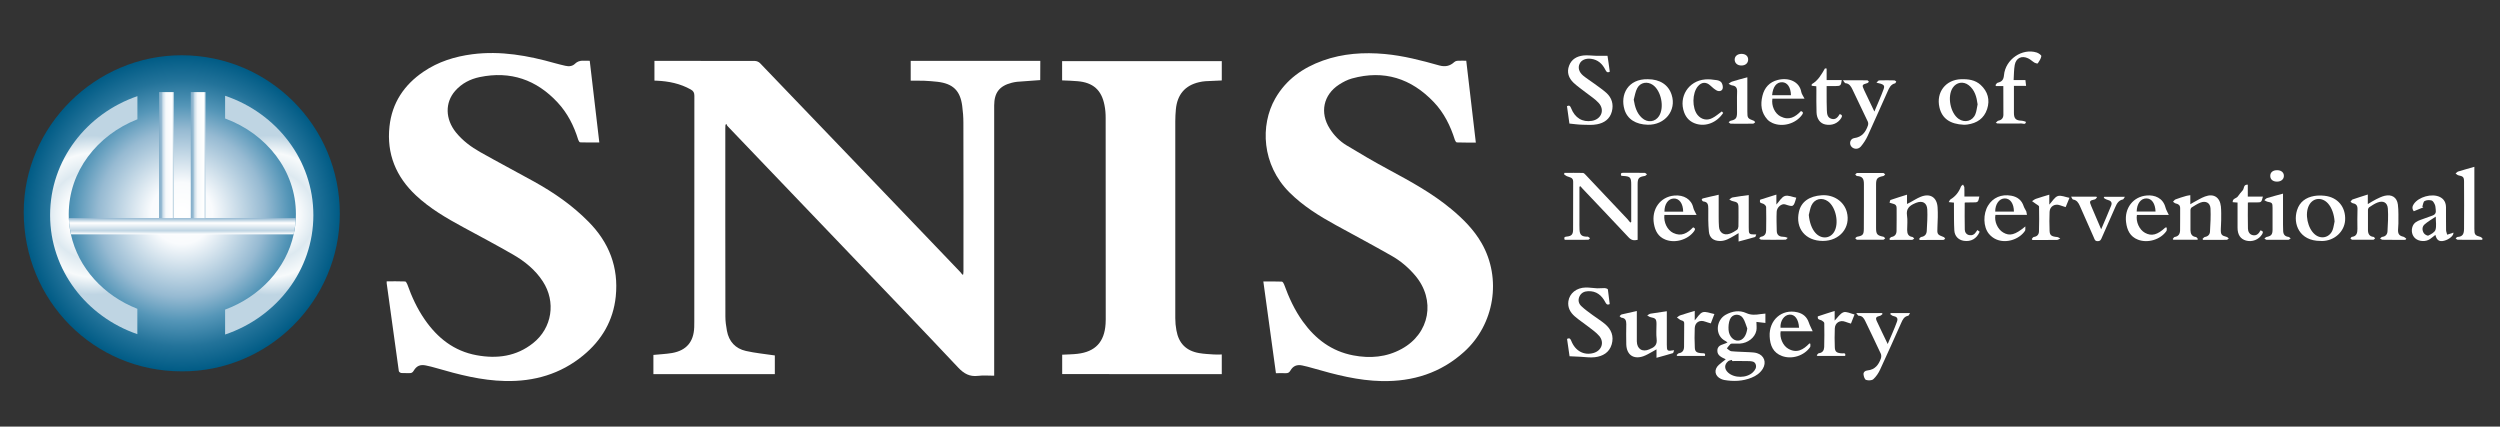 <?xml version="1.0" encoding="utf-8"?>
<!-- Generator: Adobe Illustrator 21.0.0, SVG Export Plug-In . SVG Version: 6.00 Build 0)  -->
<svg version="1.1" id="Capa_1" xmlns="http://www.w3.org/2000/svg" xmlns:xlink="http://www.w3.org/1999/xlink" x="0px" y="0px"
	 viewBox="0 0 3393 579" style="enable-background:new 0 0 3393 579;" xml:space="preserve">
<rect x="0" y="0" width="3393" height="579" fill="#333333" stroke="none"/>
<style type="text/css">
	.st0{fill:url(#SVGID_1_);}
	.st1{fill:#FFFFFF;}
	.st2{fill:url(#SVGID_2_);}
	.st3{fill:url(#SVGID_3_);}
	.st4{fill:url(#SVGID_4_);}
	.st5{fill:url(#SVGID_5_);}
	.st6{fill:url(#SVGID_6_);}
</style>
<radialGradient id="SVGID_1_" cx="246.639" cy="289.5" r="214.477" gradientUnits="userSpaceOnUse">
	<stop  offset="2.557743e-02" style="stop-color:#FFFFFF"/>
	<stop  offset="0.194" style="stop-color:#F9FBFD"/>
	<stop  offset="0.528" style="stop-color:#96BAD2"/>
	<stop  offset="0.679" style="stop-color:#5596B8"/>
	<stop  offset="0.841" style="stop-color:#23739A"/>
	<stop  offset="1" style="stop-color:#005B85"/>
</radialGradient>
<path class="st0" d="M246.5,504C127.2,504,32.1,408,32.2,287.7c0-116.5,97.4-213,214.7-212.7c118.7,0.3,214.3,96.3,214.3,215
	C461.1,408.9,363.8,504.8,246.5,504z"/>
<g>
	<path class="st1" d="M1411.8,108.7c-10.7,0.8-21.1,1.5-31.4,2.3c-2.4,0.2-4.8,0.8-7.1,1.3c-16.9,4.3-23.9,13.4-24,30.8
		c0,39.4,0,78.9,0,118.3c0,80.8,0,161.7,0,242.5c0,1.8,0,3.6,0,6c-7.4,0-14.7-0.7-21.8,0.2c-11.5,1.4-19.2-2.9-27.2-11.4
		c-48.5-51.6-97.6-102.6-146.6-153.8c-37.2-38.9-74.3-77.7-111.5-116.5c-18.4-19.2-36.8-38.4-55.1-57.6c-0.6-0.6-0.7-1.7-1-2.5
		c-0.5,0.3-1,0.7-1.5,1c-0.1,1.6-0.2,3.2-0.2,4.7c0,85.2-0.1,170.4,0.1,255.7c0,6.4,0.9,12.9,2.1,19.3c2.7,14.5,11.5,24.1,25.7,27.3
		c12.7,2.9,25.8,4.1,39.3,6.1c0,7.5,0,16.3,0,25.4c-54.9,0-109.7,0-164.8,0c0-8.9,0-17.7,0-26.1c8.7-0.9,17.1-1.2,25.4-2.6
		c19.5-3.5,29.3-15.2,30-35c0.1-2.6,0.1-5.1,0.1-7.7c0-102.1,0-204.3,0.1-306.4c0-4.1-1.2-6.5-4.8-8.5c-14.4-8.1-30.1-11.3-46.4-12
		c-0.9,0-1.8-0.1-3-0.1c0-8.7,0-17.4,0-26.8c1.5,0,3.1,0,4.7,0c43.8,0,87.6,0,131.5,0.1c2.4,0,5.3,1.2,7,2.9
		c44.5,46.2,88.9,92.6,133.3,138.9c35.1,36.6,70.2,73.3,105.3,109.9c11.1,11.6,22.1,23.1,33.2,34.7c1.1,1.2,2.1,2.6,3.1,3.8
		c0.3-0.2,0.7-0.4,1-0.6c0.1-1.3,0.3-2.5,0.3-3.8c0-67.4,0.1-134.8-0.1-202.2c0-7.5-0.6-15.1-1.6-22.6
		c-2.7-20.7-12.5-30.2-33.5-32.7c-6-0.7-12-1.1-18-1.4c-6-0.2-12-0.1-18.4-0.1c0-9.3,0-17.9,0-26.9c58.6,0,117.2,0,175.9,0
		C1411.8,91.5,1411.8,100,1411.8,108.7z"/>
	<path class="st1" d="M1731.7,506.5c-5.7-41.5-11.4-82.7-17.1-124.5c8.6,0,16.9-0.1,25.1,0.2c1.1,0,2.5,2.2,3,3.6
		c6.5,18,14.4,35.2,25.6,50.7c17.1,23.7,39,40.2,68.2,45.8c22.9,4.4,45.2,2.6,65.9-8.8c38.2-20.9,46.5-66.5,18.1-99.8
		c-9.2-10.8-20-19.9-32.3-26.8c-24.8-14.1-49.9-27.5-74.9-41.2c-22.8-12.5-44.8-26.1-63.4-44.7c-37.4-37.4-39.8-91-19.2-127.2
		c14.7-25.8,37.4-41.8,64.8-51.6c27.2-9.7,55.4-11.5,84-8.9c25.2,2.3,49.6,8.7,73.8,15.5c7.9,2.2,14.5,1,20.5-4.6
		c1-0.9,2.6-1.6,3.9-1.7c3.9-0.2,7.8-0.1,12.3-0.1c4.3,37,8.7,73.8,13,111.1c-8.9,0-17.3,0.1-25.7-0.2c-1,0-2.3-2-2.7-3.3
		c-6-19.1-14.7-36.8-28.6-51.4c-30.7-32.2-67.6-44.1-111.1-32.1c-6.1,1.7-12.1,4.8-17.5,8.3c-21.4,13.9-26.4,38.1-12.7,59.7
		c5.8,9.2,13.4,17,22.6,22.6c18.9,11.5,38.1,22.7,57.6,33.2c29.7,16,59.2,32.1,85.2,53.8c15.8,13.2,30.3,27.7,40.7,45.8
		c27.6,48.1,17.6,110.4-23.8,147.7c-31.7,28.6-69.4,40.4-111.5,39.6c-32.2-0.6-63-8.7-93.6-17.5c-4.8-1.4-9.6-2.7-14.5-3.7
		c-7.2-1.5-12.4,0.6-16.1,7c-1.6,2.8-3.4,3.6-6.4,3.5C1740.8,506.3,1736.5,506.5,1731.7,506.5z"/>
	<path class="st1" d="M800.4,82.5c4.3,37.1,8.7,73.7,13,110.9c-8.8,0-17.4,0.1-26-0.2c-0.9,0-2.2-2.1-2.6-3.4
		c-5.8-18.9-14.5-36.2-28-50.7c-28.8-31-64-43.1-105.7-34.5c-12.9,2.7-24.5,8.6-33.4,18.8c-14,16-13.4,38.3,1.1,56.3
		c9.1,11.2,20.5,19.7,32.9,26.7c24.3,13.7,49,26.7,73.4,40.2c26.8,14.9,51.8,32.2,73.4,54.1c28.1,28.2,41.3,62,37.2,101.8
		c-3.4,32.7-19,59.2-44.2,79.9c-30.7,25.3-66.6,35.6-106,34.7c-32.2-0.7-62.9-8.7-93.5-17.6c-4.6-1.3-9.3-2.6-14-3.5
		c-7.5-1.6-12.6,0.5-16.5,7.1c-1.5,2.6-3.2,3.5-6.1,3.3c-3.6-0.2-7.3,0.2-10.9-0.2c-1.2-0.1-3-1.5-3.2-2.5
		c-5.6-39.7-11-79.5-16.5-119.3c-0.1-0.6,0-1.2,0-2.6c8.4,0,16.8-0.1,25.1,0.2c1,0,2.3,2.4,2.9,3.9c6,16.9,13.4,33,23.6,47.7
		c17.3,25.1,39.8,42.9,70.4,48.5c27.7,5.1,54,1.7,76.7-16.4c25.9-20.5,31.3-56.1,13.2-83.8c-10.2-15.7-24.5-27.2-40.4-36.4
		c-22.2-12.8-44.9-24.8-67.4-37c-22.9-12.4-45.3-25.4-64.4-43.3c-27.1-25.4-39.9-56.4-35.9-93.5c3.4-32,19.8-56.5,46.2-74.4
		c20-13.6,42.5-20.6,66.3-23.7c38.4-4.9,75.5,1.8,112.2,12.2c4.6,1.3,9.3,2.4,14,3.5c4.9,1.2,9.8,0.6,13.2-2.9
		C786.6,80.6,793.4,82.8,800.4,82.5z"/>
	<path class="st1" d="M1441.6,507.7c0-8.8,0-17.5,0-26.3c7-0.4,13.9-0.4,20.7-1.2c24.3-2.8,36.7-16.1,38.2-40.8
		c0.1-2,0.2-3.9,0.2-5.9c0-91.1,0-182.2-0.1-273.3c0-5.9-0.4-11.8-1.6-17.5c-4-20.6-15.5-30.7-36.5-32.5c-6.9-0.6-13.8-0.8-21-1.1
		c0-8.6,0-17.2,0-26.1c72.1,0,144.3,0,216.7,0c0,8.6,0,17.3,0,26.2c-7.4,0.3-14.7,0.6-22.1,1c-3,0.2-6,0.7-8.9,1.4
		c-18.9,4.4-29.4,16.8-31.3,36.7c-0.5,5.4-0.8,10.8-0.8,16.3c0,89.1-0.1,178.3,0,267.4c0,5.4,0.5,10.9,1.5,16.2
		c3.1,17.7,13.1,27.9,30.8,31c6.7,1.2,13.5,1.4,20.2,1.9c3.4,0.2,6.9,0,10.6,0c0,9.1,0,17.7,0,26.7
		C1586.1,507.7,1514,507.7,1441.6,507.7z"/>
</g>
<g>
	<path class="st1" d="M2143.6,253.5c0,15.1,0,30.2,0,45.3c0,4.3-0.1,8.6,0.1,12.8c0.3,6.9,2.8,9.4,9.7,9.6c0.7,0,1.4-0.2,1.9,0.1
		c1,0.5,1.8,1.3,2.7,2c-0.8,0.7-1.6,2.1-2.5,2.1c-10.7,0.1-21.3,0.1-31.9,0.1c-1.1-2.9-0.7-4.1,2.5-4.4c6.8-0.6,8.9-2.8,8.9-9.8
		c0.1-21.6,0-43.1,0.1-64.7c0-6.2-5.1-5.8-8.7-7.5c-1.4-0.6-2.6-1.8-3.8-2.7c0.3-0.6,0.6-1.2,0.8-1.8c8.3,0,16.6-0.1,24.9,0.1
		c1.3,0,2.8,1.6,3.8,2.7c18.9,19.9,37.7,39.9,56.5,59.8c1.4,1.5,2.6,3.2,4,4.8c0.4-0.2,0.9-0.4,1.3-0.7c0-3,0-6.1,0-9.1
		c0-13.8,0-27.7,0-41.5c0-10-1.3-11.4-11.2-11.9c-0.8,0-1.6-0.2-2.3-0.2c-1.2-2.9-0.3-4.1,2.6-4.1c9.7,0.1,19.4,0,29.1,0.1
		c1.1,0,2.1,1.3,3.2,2c-1,0.8-1.9,2.1-2.9,2.2c-8.1,1.3-9.8,3-9.8,11.2c-0.1,23.4,0,46.7,0,70.1c0,1.8,0,3.6,0,5.4
		c-5,1.2-8.5,0.6-12.1-3.2c-20.7-22.2-41.8-44.2-62.7-66.3c-1-1.1-1.9-2.2-2.9-3.3C2144.4,253.1,2144,253.3,2143.6,253.5z"/>
	<path class="st1" d="M2396,425.6c0,4.3,0,8.2,0,12.7c-4.3-0.5-8.3-0.9-12.2-1.4c0,4,0.7,8.2-0.1,12c-2.1,9.5-11.6,16.7-22.1,17.4
		c-3.1,0.2-6.2-0.1-9.4,0c-1.3,0-2.9,0-3.7,0.7c-1.8,1.7-3.2,3.8-4.8,5.8c2,1.4,4,3.7,6.1,3.9c8.2,0.8,16.4,0.8,24.6,1.3
		c3.4,0.2,7,0.3,10.2,1.3c9.8,3,13.2,12.5,7.8,21.3c-3.6,5.8-9,9.5-15.2,12c-12.1,4.9-24.6,5.3-37.2,3.1c-1.4-0.3-2.8-0.8-4.2-1.4
		c-8.6-3.9-10.1-12.7-3-19.1c2.9-2.6,6.1-4.9,9.4-7.5c-5.6-2.8-11.7-5.1-11.4-12.1c0.3-8.3,8.6-7.6,13.8-10.9
		c-0.9-0.6-1.6-1.2-2.5-1.7c-15.2-7.4-13.3-28.4,0-35.8c9-5,18.7-6.5,27.9-2.3c6.8,3.1,12.9,2.4,19.5,1.4
		C2391.6,426,2393.6,425.9,2396,425.6z M2350.9,490c-0.1-0.5-0.1-1-0.2-1.5c-1.8,0.5-3.9,0.6-5.2,1.7c-5.4,4.5-5.4,10.5-0.3,15.3
		c8.5,8,25.5,7.9,33.9-0.3c2.9-2.9,5.2-6.3,3.8-10.5c-1.4-4.4-5.7-4.5-9.5-4.6C2366,489.9,2358.4,490,2350.9,490z M2371.4,445.8
		c-1.9-4.8-3.1-10.1-5.9-14.2c-4.7-6.7-14.5-5.7-17.6,1.8c-1.8,4.3-2.2,9.6-1.9,14.3c0.6,8.8,6.7,15,13.1,14.6
		C2365.8,461.9,2370.3,455.3,2371.4,445.8z"/>
	<path class="st1" d="M2130,167.7c-1-7.4-2.2-15.5-3.3-23.6c3.6-1.7,4.5,0,5.6,2.7c5.2,13.3,15.4,19.4,28.4,17.2
		c12.6-2.2,17.7-14.8,9-24.3c-4.8-5.3-11.1-9.2-16.7-13.6c-5.8-4.6-12-8.7-17.3-13.7c-6.6-6.3-9.6-14.2-6.1-23.3
		c3.3-8.8,10.6-12.8,19.4-13.8c5.5-0.6,11.1,0.3,16.6,0.4c5.2,0.1,10.4,0,16.1,0c0.5,3.4,1,7.1,1.6,10.8c0.5,3.6,1,7.1,1.5,10.8
		c-3.4,1.9-4.7,0.1-6-2.6c-4.1-8.1-10.1-13.7-19.5-14.9c-7.2-0.9-13.2,1.7-15.5,6.9c-2.4,5.1-0.9,11,4.7,15.8
		c4.9,4.1,10.4,7.4,15.5,11.2c5.4,4,11,7.8,16,12.2c7.6,6.8,10.2,15.7,7.6,25.5c-2.7,10.2-10.4,15.5-20.1,17.3
		c-6.2,1.2-12.7,0.8-19,0.6C2142.5,169.2,2136.6,168.4,2130,167.7z"/>
	<path class="st1" d="M2184.7,412.7c-3.6,1.7-4.7-0.2-6-2.6c-4.9-9.4-12.2-15.4-23.4-14.9c-5.1,0.2-9.3,2.2-11.6,7
		c-2.3,4.9-1.3,9.7,2.4,13.2c4.7,4.5,10.1,8.3,15.4,12.2c5.5,4.1,11.5,7.7,16.7,12.1c8.7,7.2,12.4,16.6,9.2,27.7
		c-3.3,11.2-12.2,16.1-22.8,17.4c-6.4,0.8-13-0.3-19.5-0.6c-4.7-0.2-9.5-0.4-14.9-0.7c-1.1-7.3-2.2-15.4-3.4-23.5
		c3.6-1.9,4.6-0.1,5.8,2.8c5.4,13.6,17.2,19.9,30.1,16.3c11-3.1,15.1-14.4,7.8-23.1c-4.2-4.9-9.7-8.7-14.9-12.7
		c-6.1-4.8-12.6-8.9-18.4-14c-6.1-5.3-9.8-12-8.6-20.5c1.6-10.7,10.9-18.3,23.4-18.6c5.2-0.1,10.4,0.9,15.7,1.1
		c3.5,0.1,7-0.4,10.5-0.3c1.4,0.1,3.8,1,4,1.8C2183.1,399.6,2183.8,406.2,2184.7,412.7z"/>
	<path class="st1" d="M3264.7,325.5c-10.3,0-20.7,0.1-31-0.1c-1.2,0-2.3-1.1-3.5-1.6c1-0.8,1.9-2.2,2.9-2.3c4.6-0.5,7-3.5,7.2-7.5
		c0.6-10.3,1.2-20.7,0.5-30.9c-0.6-8.3-6.3-11.2-14.1-8.2c-3.9,1.5-7.5,4-11.1,6.3c-1,0.7-1.8,2.4-1.8,3.6c-0.1,9.2-0.1,18.4,0,27.6
		c0.1,5,2,8.6,7.6,9.1c0.7,0.1,1.4,1.4,2.1,2.1c-0.8,0.6-1.6,1.7-2.4,1.8c-9.5,0.1-19,0.1-28.6,0c-0.8,0-1.6-1.1-2.5-1.7
		c0.6-0.8,1.2-2.1,2-2.2c6.5-0.8,7.5-5.3,7.5-10.7c-0.1-8.9-0.2-17.8,0.1-26.6c0.2-4.8-1.5-7.5-6.2-8.3c-1.2-0.2-2.2-1.4-3.3-2.1
		c1-1.1,1.7-2.7,2.9-3.1c6.5-2.3,13.2-4.3,20.6-6.7c0,5,0,8.6,0,13c4.2-2.5,7.6-4.7,11.2-6.5c3.8-1.9,7.7-3.8,11.8-4.8
		c9.6-2.2,16.5,2.1,17.8,11.9c1.1,8.6,0.6,17.3,0.7,26c0,2.9-0.5,5.9-0.5,8.9c0,5.4,2,7.6,7.3,8.8c1.4,0.4,2.6,1.7,3.9,2.6
		C3265.5,324.4,3265.1,325,3264.7,325.5z"/>
	<path class="st1" d="M2982.1,325.4c-10.8,0-21.6,0-32.4,0c-0.3-0.3-0.6-0.7-0.9-1c0.9-1,1.7-2.7,2.7-2.8c5.3-0.8,7.2-4.3,7.3-9
		c0.2-10,0-20.1,0.1-30.1c0-4.2-2.5-5.6-6.1-6.4c-1.3-0.3-2.4-1.5-3.6-2.3c1.2-1.1,2.1-2.7,3.5-3.2c4.7-1.8,9.6-3.3,14.5-4.7
		c1.6-0.5,3.4-0.6,5.5-1c0,4.1,0,7.7,0,12.3c2-1.2,3.3-2,4.6-2.7c5.1-2.7,10-5.8,15.3-7.8c11.8-4.4,20.2,0.9,21.6,13.5
		c0.6,6,0.4,12.1,0.4,18.2c0,4.1-0.4,8.2-0.5,12.3c-0.2,7.8,0.8,9,8.1,10.9c1,0.3,1.8,1.4,2.7,2.1c-0.9,0.6-1.9,1.8-2.8,1.8
		c-10.7,0.1-21.3,0.1-32,0.1c-0.3-0.4-0.6-0.9-0.9-1.3c1.1-0.9,2.1-2.5,3.3-2.7c4.2-0.7,6.7-3.3,6.9-7.2c0.6-10.5,1.2-21,0.7-31.4
		c-0.4-7.7-6.3-10.8-13.5-8.1c-4.2,1.6-8.1,4.2-12,6.6c-1,0.6-1.7,2.4-1.7,3.7c-0.1,9.1-0.1,18.1,0,27.2c0.1,4.9,1.8,8.6,7.4,9.3
		c1,0.1,1.9,1.8,2.8,2.8C2982.7,324.7,2982.4,325.1,2982.1,325.4z"/>
	<path class="st1" d="M2604.6,324.2c1-0.9,1.8-2.4,2.9-2.6c5-0.7,7.3-3.9,7.5-8.4c0.5-9.7,1.2-19.4,0.7-29
		c-0.5-9.2-6.7-12.3-15.3-8.9c-0.6,0.2-1.2,0.5-1.8,0.8c-7.1,3.1-11.8,7.2-10.4,16.3c1,6.4,0.2,13.1,0.2,19.7c0,5,1.5,8.7,7.1,9.5
		c0.9,0.1,1.7,1.4,2.5,2.2c-1,0.6-1.9,1.7-2.9,1.7c-10,0.1-20,0.1-30,0.1c-0.3-0.4-0.6-0.9-0.9-1.3c1-1,1.8-2.6,2.9-2.7
		c4.8-0.8,6.8-3.9,6.9-8.2c0.2-10.4,0.1-20.7,0.1-31.1c0-6.2-5.4-5.5-9.6-7.2c0.5-1.3,0.6-3.4,1.3-3.7c7.2-2.5,14.5-4.7,22.4-7.2
		c0,4.8,0,8.4,0,12.6c1.8-0.9,3-1.5,4.2-2.1c4.8-2.6,9.3-5.6,14.3-7.6c12.8-5.2,22.1,0.5,23,14.3c0.6,8.8,0.2,17.7-0.2,26.6
		c-0.5,10-0.4,10.4,8.7,13.8c0.8,0.3,1.2,1.5,1.8,2.3c-0.9,0.5-1.7,1.5-2.6,1.5c-10.6,0.1-21.3,0.1-31.9,0.1
		C2605.2,325.1,2604.9,324.6,2604.6,324.2z"/>
	<path class="st1" d="M2262.2,422.4c0,15.9,0,30.7,0,45.4c0,8.7,0.4,9.1,9.9,7.5c-0.7,1.7-0.9,3.8-1.7,4c-7.1,2.2-14.3,4.1-22.2,6.3
		c0-4.4,0-7.6,0-11.5c-2.2,1.2-3.6,2.2-5.2,3c-4.2,2.2-8.3,4.9-12.7,6.4c-13.3,4.6-22.6-1.9-23.1-16c-0.3-9.2-0.1-18.4,0-27.6
		c0-4.6-1-8.1-6.3-8.7c-1-0.1-1.9-1.3-2.8-2.1c1-0.8,1.8-2.2,3-2.4c6.5-1.6,13-3,20.4-4.6c0,5.7,0,10.4,0,15.1
		c0,8.7-0.1,17.4,0,26.1c0.2,10.4,7.5,15,17.1,10.8c0.4-0.2,0.9-0.5,1.3-0.7c6.1-2.3,9.4-6,8.5-13.3c-0.8-6.6-0.2-13.5-0.2-20.2
		c0-6.9-1.2-8.1-8-9.4c-1.6-0.3-3.1-1.6-4.6-2.4c1.5-0.8,3-2.2,4.6-2.4C2247.3,424.6,2254.4,423.6,2262.2,422.4z"/>
	<path class="st1" d="M2332.6,264.3c0,7,0,12.8,0,18.7c0.1,8.2-0.2,16.5,0.4,24.7c0.6,8.3,6.8,12.2,14.6,9.5
		c3.5-1.2,6.8-3.2,9.9-5.3c1.1-0.8,1.8-3,1.9-4.5c0.2-8.2,0.1-16.5,0.1-24.7c0-7.2-1-8.3-8.2-9.8c-1.5-0.3-2.9-1.4-4.3-2.1
		c1.4-0.9,2.8-2.5,4.3-2.8c7.1-1.3,14.2-2.2,22.1-3.3c0,3.2,0,6,0,8.7c0,11.7,0,23.4,0,35.1c0,9.7,0,9.7,10.2,9.7
		c-0.6,1.4-0.9,3.3-1.7,3.5c-7.1,2.1-14.4,4-22.3,6.1c0-4.2,0-7.2,0-11.4c-2.6,1.5-4.3,2.6-6,3.6c-6,3.4-11.8,7.1-19.1,7.1
		c-8.7-0.1-14.4-4.1-15.2-12.9c-1-10.3-0.9-20.7-0.8-31c0-5.2-0.5-9.2-6.8-9.8c-0.8-0.1-1.6-1.3-2.1-2.2c-0.2-0.3,0.7-1.6,1.2-1.8
		C2317.8,267.6,2324.8,266.1,2332.6,264.3z"/>
	<path class="st1" d="M2474,327c-23.6,0-37.6-17-32.5-39.6c3-13.4,13.9-21.3,31-22.4c16.1-1.1,30.1,8.3,34,22.7
		C2512.1,308.7,2496.9,327,2474,327z M2454.9,291.7c0.9,9.9,3.9,18.7,9,24.4c7.8,8.7,19.7,8.1,25.4-1.4c6.9-11.6,2.5-33.5-8.3-41.4
		c-8-5.8-18.1-3.7-22.4,5.3C2456.7,282.6,2456.1,287.3,2454.9,291.7z"/>
	<path class="st1" d="M3149.2,327c-28.3,0-37.5-22.9-31.7-41.6c3.5-11.4,12-17.4,23.2-19.4c4.6-0.8,9.5-0.8,14.2-0.3
		c17.8,1.9,28.9,15.2,27.9,33.1c-0.9,15.6-14.6,28.1-31.2,28.3C3150.8,327,3150,327,3149.2,327z M3168.5,300.6
		c-0.6-9.4-3.7-18.5-8.8-24.3c-8.2-9.3-20.6-8.1-26,2.5c-5.9,11.5-1.8,31.2,8.1,39.4c8.5,7.1,20.2,4.2,24.1-6.3
		C3167.2,308.4,3167.6,304.5,3168.5,300.6z"/>
	<path class="st1" d="M2236.4,107.5c16.4,0,28.1,7.6,32.4,21.3c6.8,21.1-9.2,41-32.5,40.5c-16.2-0.4-27.5-7.5-31.5-20.4
		C2198.5,128.3,2209.6,106.9,2236.4,107.5z M2217.3,135.3c1.6,9.6,4,18.2,11.1,24.7c7.6,7,18.1,5.7,23.3-2.6
		c7.4-11.8,2.9-34.1-8.4-42.1c-7.4-5.2-17-3.6-21.2,4.3C2219.5,124.3,2218.8,130,2217.3,135.3z"/>
	<path class="st1" d="M2665.3,169.3c-18.9-0.8-29.7-8.7-33.1-23.6c-4.7-20.4,8.4-37.5,29.3-38.2c9.8-0.3,19.2,0.9,26.7,7.8
		c9.7,9,12.8,20.2,8.7,32.8c-4.2,12.7-13.8,19.1-26.7,20.9C2668.2,169.3,2666.2,169.3,2665.3,169.3z M2684,141.6
		c-1.3-10.1-3.8-19.4-12-25.9c-7.4-5.8-16.8-4.1-21.8,3.5c-7.6,11.6-3.3,34.1,8,42.1c8.4,5.9,19,3.1,22.8-6.4
		C2682.7,150.7,2683,146.1,2684,141.6z"/>
	<path class="st1" d="M2529.7,280.1c0-10,0-20.1,0-30.1c0-6.6-1.3-10.7-9.3-11.1c-0.9,0-1.7-1.4-2.5-2.1c0.9-0.7,1.7-2,2.6-2
		c11.8-0.1,23.6-0.1,35.5,0c0.9,0,1.7,1.3,2.6,2c-0.8,0.7-1.6,1.9-2.5,2.1c-8.3,1.7-9.9,3.4-9.9,11.7c0,19.6,0,39.2,0,58.7
		c0,8.7,1.5,10.3,10,12c0.9,0.2,1.6,1.4,2.4,2.2c-0.9,0.7-1.8,1.9-2.7,1.9c-11.8,0.1-23.6,0.1-35.5,0c-0.8,0-1.7-1.4-2.5-2.1
		c0.9-0.7,1.7-1.8,2.6-2c7.7-1.4,9-2.8,9.1-10.6C2529.7,300.5,2529.7,290.3,2529.7,280.1z"/>
	<path class="st1" d="M2718.9,116.8c-3.4,0-6.6,0-9.8,0c-0.3-0.4-0.6-0.9-0.9-1.3c1-1.1,1.8-2.9,3-3.2c5.5-1.3,8-3.7,8.6-10.2
		c1.9-21.6,24.8-37.1,44.5-30.8c2.5,0.8,6.4,3.6,6.2,4.9c-0.5,3.5-2.8,6.7-4.8,9.8c-0.3,0.5-3-0.1-4.2-0.8c-3.1-1.8-5.7-4.5-8.9-6
		c-8.7-4.2-16.5-0.5-18.2,9c-1.2,6.5-1,13.3-1.5,20.5c5.8,0,10.9,0,16,0c0.3,2.8,0.6,5,0.9,7.8c-5.4,0-10.5,0-16.5,0
		c0,2.5,0,4.6,0,6.6c0,10,0,20.1,0,30.1c0,7.8,2.6,10.3,10.3,10.6c2.1,0.1,6,1.4,6,1.7c-0.6,4.2-4.1,2-6.2,2.1
		c-10.8,0.2-21.7,0.1-32.5,0c-0.3,0-0.6-0.2-2.2-0.9c1.4-1.3,2.3-2.7,3.4-2.9c4.7-0.9,6.9-3.8,6.9-8.2
		C2719,143,2718.9,130.3,2718.9,116.8z"/>
	<path class="st1" d="M2501.2,108.9c12.2,0,22.6,0,33.1,0.1c0.7,0,1.5,1.2,2.2,1.9c-0.7,0.7-1.3,1.7-2.2,1.9
		c-7.2,2.1-7.5,2.5-4.3,9.5c4.3,9.3,8.8,18.6,13.9,29.1c4.6-10.9,9-20.6,12.6-30.5c1.9-5.2,0-6.7-9.8-8.7c1.7-1.5,2.6-3.1,3.6-3.1
		c6.9-0.2,13.8-0.2,20.7,0c0.9,0,1.7,1,2.6,1.5c-0.5,0.9-0.9,2.3-1.6,2.5c-6,1.4-8.1,6.4-10.2,11.2c-9,19.9-17.7,39.9-26.8,59.7
		c-2.4,5.3-5.7,10.4-9.4,14.8c-3.6,4.2-9.5,3.9-12.7,0.4c-3.7-4.1-1.9-11,3.8-11.8c10.3-1.4,15.3-8,18.4-16.9
		c0.6-1.6,0.6-3.9-0.1-5.4c-6.9-14.7-14-29.3-21-44c-2-4.1-4.2-7.8-9.5-8.2C2503.6,112.6,2502.8,110.9,2501.2,108.9z"/>
	<path class="st1" d="M3329.7,315.6c1,3.7-5.4,9.3-12.4,11.1c-6.6,1.7-10.2-0.5-12-7.9c-2.6,2-4.9,4-7.4,5.7
		c-5.7,3.9-14.8,3.4-19.8-0.9c-4.6-3.9-6-10.7-3.6-16.7c1.9-4.7,6-6.8,10.4-8.4c5.5-2,11.1-4,16.6-6c3.7-1.3,4.9-4,4.3-7.7
		c-0.4-2.3-0.2-4.8-1.1-6.8c-1-2.3-2.6-5.4-4.5-5.9c-3-0.8-7-0.7-9.6,0.8c-1.8,1.1-2.1,5-3,7.6c0.5,0.3,1,0.6,1.4,0.9
		c-4.3,1.8-8.7,3.5-13,5.3c-2.7-3.5-2.1-6.7,0-9.8c6.6-9.7,24.4-14.7,35.1-9.7c6,2.8,8.6,7.9,8.6,14.3c0.1,10.2-0.1,20.4,0.1,30.6
		c0,2.1,1,4.3,1.5,6.4c2.2-0.7,4.4-1.3,6.7-2.1C3328.6,316.2,3329.1,315.9,3329.7,315.6z M3305.8,294c-5.8,3.9-10.9,6.8-15.2,10.6
		c-3.5,3.1-3.5,7.9-1,11.8c1.1,1.8,4.9,3.9,6.2,3.3c3.7-1.8,8.5-4.4,9.6-7.7C3307,306.9,3305.8,301,3305.8,294z"/>
	<path class="st1" d="M2566.1,424.9c8.3,0,16.7,0,26.2,0c-1.1,1.6-1.6,3.5-2.5,3.6c-5.6,1.1-7.6,5.4-9.5,9.8
		c-9.5,21.1-18.8,42.3-28.6,63.3c-2.2,4.8-5.4,9.6-9.3,13.1c-2,1.8-6.9,1.9-9.8,0.9c-1.8-0.6-3.1-4.6-3.4-7.2
		c-0.5-3.5,2.4-5.4,5.6-5.7c9.9-1,14.9-7.6,17.9-16.1c0.7-1.9,0.8-4.6,0-6.4c-6.9-14.9-14.1-29.7-21.2-44.5c-1.8-3.8-4-7.2-9-7.2
		c-0.8,0-1.7-1.8-3.2-3.6c12.6,0,23.7,0,34.9,0c0.3,0.4,0.6,0.8,0.9,1.2c-1.1,0.8-2.2,2.2-3.5,2.5c-5.5,1.3-6.6,2.7-4.2,7.7
		c4.5,9.8,9.3,19.4,14.6,30.6c4.6-10.9,9-20.4,12.5-30.1c1.9-5.1,0-6.9-5.5-8.1c-1.3-0.3-2.4-1.6-3.6-2.4
		C2565.6,425.7,2565.8,425.3,2566.1,424.9z"/>
	<path class="st1" d="M2449.1,133.9c-15.6,0-29.6,0-43.6,0c-1.6,9.6,3.2,20.2,11.2,24.2c11.2,5.7,19.8,0.9,27.6-7.4
		c2.8,1.2,3.4,2.4,1.5,5.1c-8.7,12.1-26.4,17.2-40.1,11.2c-2.5-1.1-5-2.7-6.9-4.7c-8.6-9.4-9.7-20.5-6.8-32.3
		c2.7-11.1,9.6-18.7,20.8-21.5c15.1-3.8,29.5,2.4,31.9,16.3C2445.2,127.7,2447.3,130.2,2449.1,133.9z M2405.1,129.2
		c8.7,0,17.2,0,25.6,0c-0.3-10.7-4.8-17.3-11.8-17.6C2411.1,111.4,2406.2,117.6,2405.1,129.2z"/>
	<path class="st1" d="M2457,466.5c-0.1,1.6,0.4,3.5-0.3,4.6c-8.1,11.7-24.7,17-38.1,12.1c-12.2-4.5-16.2-14.4-16.8-26.4
		c-1.2-22.3,16.4-37.9,37.5-33c7.8,1.8,13.1,6.3,15.7,14.1c1.2,3.7,3.2,7.2,5.2,11.7c-8.2,0-15.4,0-22.5,0c-7,0-14.1,0-21,0
		c-1.6,8.6,2.9,19.4,10.2,23.6c11.6,6.8,20.6,1.5,28.8-7.1C2456,466.2,2456.5,466.3,2457,466.5z M2441.7,444.8
		c-0.7-11.6-5.7-18.2-12.9-17.8c-7.3,0.4-12.9,8.4-12.3,17.8C2424.8,444.8,2433.1,444.8,2441.7,444.8z"/>
	<path class="st1" d="M2940.7,308.8c-0.1,1.6,0.3,3.6-0.4,4.7c-8,11.7-25.3,16.9-38.6,11.8c-10.9-4.2-14.9-13.1-16.2-23.8
		c-2.4-19,9.6-34.7,28.2-36.2c10.5-0.9,21.9,3.2,25.3,16.3c0.8,3.2,2.7,6.2,4.5,10.1c-15.3,0-29.4,0-43.3,0
		c-1.6,9.4,3.3,20.1,11,24.3c8.9,4.9,16.9,2.8,27.6-7.2C2939.4,308.7,2940,308.7,2940.7,308.8z M2899.9,287.1c8.8,0,17.2,0,25.6,0
		c-0.4-10.9-5.1-17.7-12.3-17.8C2905.5,269.2,2900.1,276.4,2899.9,287.1z"/>
	<path class="st1" d="M2751,291.6c-14.7,0-28.8,0-42.8,0c-1.8,9,3,19.6,10.6,24c8.7,5.1,16.1,3.3,30-8.3c-0.2,2.9,0.3,4.9-0.5,6
		c-8,11.9-25.8,17.4-39,11.6c-3.8-1.6-7.4-4.4-10-7.6c-7.8-9.5-8-27-1.1-38.3c6.5-10.8,18.2-15.8,31.4-13.4c8.4,1.5,14.3,6,17,14.5
		c0.8,2.4,2.4,4.5,3.5,6.9C2750.5,288.3,2750.6,289.7,2751,291.6z M2733.3,287.2c-0.1-11-5-17.9-12.4-17.9c-7.5,0-13.1,7.8-13,17.9
		C2716.4,287.2,2724.8,287.2,2733.3,287.2z"/>
	<path class="st1" d="M2302.6,291.7c-15.7,0-29.8,0-43.7,0c-1.2,9.9,3.9,20.5,11.9,24.4c11.1,5.4,19.5,0.4,27.1-7.6
		c2.9,1.2,3.2,2.6,1.4,5.2c-8.4,11.7-26,16.9-39.3,11.4c-9.5-3.9-13.6-11.7-15.3-21.3c-3.5-19.7,8.4-36.7,27.7-38.4
		c12.8-1.2,23.2,5.1,25.7,16.4C2298.7,284.8,2300.7,287.7,2302.6,291.7z M2284.4,287.3c-0.1-11-5.2-18.1-12.7-17.9
		c-7.6,0.2-12.8,7.6-12.7,17.9C2267.5,287.3,2275.9,287.3,2284.4,287.3z"/>
	<path class="st1" d="M3358.2,226.4c0,8.1,0,14.4,0,20.8c0,21.1,0,42.1,0,63.2c0,8.2,0.8,9.1,8.5,11.2c1.1,0.3,1.9,1.7,2.8,2.6
		c-0.3,0.4-0.6,0.9-0.9,1.3c-11,0-22,0-32.9-0.1c-1,0-1.9-1.1-2.9-1.7c0.8-0.7,1.6-2.1,2.5-2.1c7.5-0.4,8.8-4.6,8.9-11.1
		c0.2-21.4,0.1-42.8,0-64.2c0-5.9-1.4-7.1-7.5-8.3c-1.4-0.3-2.7-1.6-4-2.5c1.2-0.9,2.2-2.3,3.5-2.7
		C3343.2,230.6,3350.3,228.7,3358.2,226.4z"/>
	<path class="st1" d="M2810.9,266.9c12.3,0,23.2,0,34.2,0c0.3,0.3,0.7,0.6,1,0.9c-1,1-1.8,2.5-2.9,2.8c-7.4,1.6-7.9,2.3-4.8,9.5
		c4.2,9.9,8.5,19.8,13.3,31.1c4.9-11.6,9.5-21.8,13.6-32.2c1.7-4.5-0.4-6.7-5.9-8.1c-1.5-0.4-2.8-1.5-4.2-2.3c0.2-0.5,0.5-1,0.7-1.5
		c8.9,0,17.9,0,28,0c-1.2,1.6-1.8,3.4-2.7,3.6c-5.6,1.1-8.1,5.3-10.1,9.9c-6.2,13.9-12.4,27.9-18.5,41.9c-1.1,2.6-1.9,4.8-5.7,4.8
		c-3.8,0-4.1-2.6-5.1-4.8c-6.4-14.4-12.7-28.8-19.1-43.2c-1.9-4.2-4.1-7.8-9.3-8.5C2812.6,270.5,2812,268.7,2810.9,266.9z"/>
	<path class="st1" d="M2300.1,421.9c0,5.4,0,9.1,0,12.9c3.7-4,6.6-9.6,10.8-11c4.3-1.4,10,1.3,15.9,2.4c-1.8,4.6-3.3,8.4-4.9,12.7
		c-2.8-0.9-5.3-1.5-7.7-2.4c-7.2-2.8-13.7,0.9-14.1,8.7c-0.4,8.9-0.3,17.8,0.1,26.6c0.2,5.7,2.6,7.2,9.9,7.6c2.2,0.1,5-0.5,3.8,3.7
		c-12.5,0-25,0-37.6,0c-0.3-0.4-0.5-0.8-0.8-1.2c1-0.9,2-2.3,3.1-2.5c5-0.8,6.9-4.1,7-8.7c0.1-10.5,0-21,0.2-31.6
		c0.1-4.3-3.4-3.7-5.5-5c-1.5-1-2.9-2.1-4.4-3.2c1.5-1,2.9-2.4,4.5-2.9C2286.7,425.9,2292.9,424.1,2300.1,421.9z"/>
	<path class="st1" d="M2757.5,324.4c0.9-1,1.7-2.7,2.8-2.8c4.6-0.6,6.9-3.4,7-7.6c0.3-11.2,0.4-22.4,0.1-33.6c0-1.3-2.7-2.5-4.3-3.7
		c-1.7-1.3-3.4-2.4-5.2-3.7c1.8-1.1,3.5-2.6,5.4-3.2c5.7-2,11.5-3.6,18-5.6c0,5.1,0,9.2,0,13.5c4-4.2,7-10,11.5-11.6
		c4.4-1.5,10.2,1.4,15.9,2.4c-1.9,4.6-3.4,8.4-5.2,12.6c-2.8-0.9-5.3-1.6-7.7-2.5c-6.9-2.6-13.8,1.4-14.1,8.9
		c-0.4,8.5-0.3,17.1,0,25.7c0.2,6.2,2.6,7.8,10.3,8.5c1.4,0.1,2.8,1.3,4.2,2c-1.4,0.6-2.8,1.8-4.3,1.9c-11.2,0.2-22.3,0.1-33.5,0.1
		C2758.1,325.2,2757.8,324.8,2757.5,324.4z"/>
	<path class="st1" d="M2410.9,264.1c0,5.2,0,9.2,0,13.5c4-4.3,7-10.1,11.5-11.6c4.4-1.5,10.2,1.4,15.5,2.3
		c-3.7,12.8-3.7,12.8-15.1,9.1c-4.6-1.5-11.2,3.7-11.5,9.9c-0.4,8.7-0.1,17.4,0.1,26.1c0.1,5.1,3,7.8,8.2,7.9c1.9,0,3.9,0.3,6.7,1.6
		c-1,0.8-2,2.4-3,2.4c-11,0.2-22,0.2-33,0c-0.9,0-1.9-1.2-2.8-1.9c0.9-0.7,1.7-2,2.6-2.1c5.1-0.8,6.9-4.3,6.9-8.7
		c0.2-10.5,0.2-21,0-31.6c0-1.3-1.5-2.9-2.7-3.8c-1.6-1.1-3.9-1.2-5.3-2.3c-0.7-0.5-0.5-3.7,0-3.9
		C2395.9,268.7,2403.1,266.6,2410.9,264.1z"/>
	<path class="st1" d="M2666.1,266.7c7.2,0,13.8,0,20.3,0c-1.7,8-1.7,8-9.4,8c-3.1,0-6.2,0-9.3,0.1c-0.3,0-0.6,0.2-1.2,0.3
		c0,12.2-0.2,24.4,0.1,36.6c0.1,3.4,2.1,6.7,6.1,7.4c4,0.7,7-0.8,9.2-4.3c0.5-0.8,1.1-1.6,1.8-2.6c1.1,0.8,2.1,1.6,3.1,2.3
		c-4,9.5-11.9,13.9-21.7,12.3c-7.1-1.2-12.3-6.3-12.7-14.2c-0.6-10.5-0.4-21-0.5-31.5c0-1.9,0-3.9,0-6.1c-2.3-0.2-4.2-0.4-7.1-0.7
		c1-1.6,1.5-3.2,2.6-3.8c6.7-4.1,11.2-9.9,14-17.3c0.4-1.1,1.9-1.8,2.8-2.7c0.6,1.3,1.7,2.5,1.8,3.8
		C2666.2,258.3,2666.1,262.2,2666.1,266.7z"/>
	<path class="st1" d="M2336.9,151.2c0.4,0.5,1.2,1.3,1.8,2.1c-8.6,13-23.3,18.8-36.5,14.8c-8.1-2.4-13.6-7.7-16.5-15.6
		c-7.7-21.2,5.9-42.7,28.4-44.7c5.3-0.5,10.8,0.2,16.1,1c2.3,0.3,5.2,1.6,6.3,3.4c1.4,2.3,2.2,5.9,1.4,8.3c-1.1,3.3-5,3.9-8,2.3
		c-3.1-1.7-5.8-4.1-8.5-6.6c-5.7-5.3-11.9-5.1-17,0.9c-7.9,9.3-8.1,29.4-0.5,38.9c5,6.1,12.6,8.1,19.9,4.3
		C2328.3,158.1,2332,154.8,2336.9,151.2z"/>
	<path class="st1" d="M2504.2,483.1c-12.7,0-25.2,0-37.6,0c-0.3-0.3-0.6-0.7-0.9-1c0.9-0.9,1.8-2.6,2.8-2.7c5.2-0.6,7.1-4,7.3-8.4
		c0.3-10.8,0.3-21.7,0.1-32.5c0-1.2-1.9-2.6-3.2-3.4c-1.5-0.9-3.6-1-4.9-2.1c-0.8-0.6-0.9-3.6-0.7-3.6c7.3-2.5,14.7-4.8,22.9-7.4
		c0,5.4,0,9.4,0,13.1c4-4,7.3-9.6,12-11.3c3.9-1.4,9.5,1.7,15,3c-1.7,4.4-3.2,8.1-4.9,12.4c-2.8-0.9-5.4-1.6-7.9-2.6
		c-6.9-2.6-13.7,1.4-14,9.1c-0.4,8.5-0.3,17.1,0,25.6c0.2,6.3,2.6,7.9,10.3,8.3C2502.6,479.4,2505.4,478.8,2504.2,483.1z"/>
	<path class="st1" d="M2465.1,117.1c-2.4-0.3-4.3-0.5-6.3-0.7c0.1-1-0.1-2,0.2-2.2c8.6-4.9,13.1-13.2,17.8-21.3
		c0.1-0.2,1.2,0.1,2.3,0.1c0,5.1,0,10.2,0,15.7c7.1,0,13.8,0,20.5,0c-0.9,7.4-1.6,8.1-8.4,8.1c-3.8,0-7.5,0-12.1,0
		c0,3.5,0,6.7,0,9.9c0.1,7.7-0.1,15.5,0.3,23.2c0.2,4.6,0.6,9.6,6.1,11.3c5.8,1.8,8.8-2.1,11.4-6.4c3.3,1,3.7,2.6,2,5.4
		c-4.5,7.3-12.8,10.7-21.8,8.7c-6.8-1.5-11.4-7.5-11.7-16.3c-0.4-10-0.2-20-0.2-30.1C2465.1,120.7,2465.1,118.9,2465.1,117.1z"/>
	<path class="st1" d="M3050.8,274.9c0,11.9-0.2,23.5,0.1,35.2c0.1,3.8,1.7,7.7,5.9,8.9c5.6,1.6,8.9-1.9,11.2-6.4
		c3.7,1,3.7,2.8,2.1,5.4c-4.5,7.3-13.4,10.8-21.8,8.5c-7.5-2.1-11.5-7.9-11.5-17.4c-0.1-11.3,0-22.6,0-34.2
		c-2.4-0.2-4.3-0.3-6.6-0.5c-0.4-5.1,4.9-5,6.9-7.7c2.1-2.9,4.3-5.8,6.7-8.4c2.2-2.5,0.7-8.1,6.9-7.7c0,5.4,0,10.5,0,16.2
		c7.1,0,13.8,0,20.5,0c-2,7.9-2,7.9-9.3,7.9c-3.1,0-6.2,0-9.4,0C3052.1,274.7,3051.8,274.8,3050.8,274.9z"/>
	<path class="st1" d="M3098.5,262.8c0,15.1,0,28.5,0,42c0,2.8,0.1,5.6,0.2,8.4c0.1,4.7,2.1,7.7,7.2,8.3c1.1,0.1,2,1.4,3,2.2
		c-1.1,0.6-2.2,1.7-3.3,1.8c-9.7,0.1-19.4,0.1-29.1,0c-1.1,0-2.2-1.1-3.3-1.7c1-0.7,1.9-1.9,3-2.2c6.3-1.3,8-3.2,8.1-9.7
		c0.1-9.9,0-19.7,0-29.6c0-6.9-0.4-7.3-7.2-8.6c-1.4-0.3-2.6-1.3-3.9-2c1.2-1,2.3-2.5,3.7-2.9
		C3083.7,266.7,3090.7,264.9,3098.5,262.8z"/>
	<path class="st1" d="M2371.5,104.9c0,16.4,0,31.3,0,46.3c0,9.2,0.3,9.5,9,12.8c0.7,0.3,1.1,1.3,1.6,2c-0.9,0.6-1.8,1.8-2.8,1.8
		c-6.2,0.2-12.5,0.1-18.7,0.1c-3.9,0-7.9,0.1-11.8-0.1c-0.9-0.1-1.8-1.2-2.7-1.9c0.9-0.7,1.7-1.7,2.6-2c7-1.5,8.7-3.4,8.8-10.7
		c0.1-9.5-0.3-19.1,0.1-28.6c0.2-5.3-1.6-8-6.8-8.7c-1.7-0.2-3.2-1.5-4.8-2.2c1.6-1,3.1-2.5,4.9-3
		C2357.5,108.6,2364.1,106.9,2371.5,104.9z"/>
	<path class="st1" d="M2372.6,80.8c0,4.8-3.6,8.1-9.1,8.1c-5.4,0.1-9.2-3.3-9.2-8c0-4.7,3.8-7.8,9.4-7.8
		C2369.1,73.2,2372.6,76.1,2372.6,80.8z"/>
	<path class="st1" d="M3090.1,246.5c-5.4-0.1-8.9-3-8.9-7.7c-0.1-4.9,3.7-8,9.7-7.8c5.4,0.1,8.9,3.3,8.8,7.8
		C3099.6,243.5,3095.7,246.6,3090.1,246.5z"/>
</g>
<g>
	<g>
		<radialGradient id="SVGID_2_" cx="127.224" cy="292.015" r="121.654" gradientUnits="userSpaceOnUse">
			<stop  offset="0" style="stop-color:#FFFFFF"/>
			<stop  offset="0.155" style="stop-color:#B4CDDE"/>
			<stop  offset="0.29" style="stop-color:#FFFFFF"/>
			<stop  offset="0.501" style="stop-color:#DDE9F0"/>
			<stop  offset="0.692" style="stop-color:#F7FAFB"/>
			<stop  offset="0.887" style="stop-color:#BFD5E3"/>
		</radialGradient>
		<path class="st2" d="M93.3,290.5c0,1.8,0.1,3.7,0.1,5.5c0.3,7.5,1.3,14.8,2.8,22c10,45.6,44.3,83.1,90.2,101.1v34.4
			C117.4,429.8,68,366.5,68,292s49.4-137.8,118.5-161.5v31.4C131.7,183.4,93.3,232.9,93.3,290.5z"/>
	</g>
	<g>
		<radialGradient id="SVGID_3_" cx="365.389" cy="292.015" r="122.115" gradientUnits="userSpaceOnUse">
			<stop  offset="0" style="stop-color:#FFFFFF"/>
			<stop  offset="0.155" style="stop-color:#B4CDDE"/>
			<stop  offset="0.29" style="stop-color:#FFFFFF"/>
			<stop  offset="0.501" style="stop-color:#DDE9F0"/>
			<stop  offset="0.692" style="stop-color:#F7FAFB"/>
			<stop  offset="0.887" style="stop-color:#BFD5E3"/>
		</radialGradient>
		<path class="st3" d="M425.3,292c0,74.9-50.1,138.6-119.8,162v-33.8c47.3-17.5,82.9-55.7,93.1-102.2c1.6-7.2,2.5-14.5,2.9-22
			c0.1-1.8,0.1-3.7,0.1-5.5c0-58.7-39.7-108.9-96.1-129.7V130C375.2,153.4,425.3,217.1,425.3,292z"/>
	</g>
	<g>
		<linearGradient id="SVGID_4_" gradientUnits="userSpaceOnUse" x1="247.439" y1="318.015" x2="247.439" y2="296.015">
			<stop  offset="0" style="stop-color:#FFFFFF"/>
			<stop  offset="0.224" style="stop-color:#BFD5E3"/>
			<stop  offset="0.699" style="stop-color:#FFFFFF"/>
			<stop  offset="0.99" style="stop-color:#96BAD2"/>
		</linearGradient>
		<path class="st4" d="M401.4,296c-0.3,7.5-1.3,14.8-2.9,22H96.3c-1.6-7.2-2.5-14.5-2.8-22H401.4z"/>
	</g>
	<g>
		<linearGradient id="SVGID_5_" gradientUnits="userSpaceOnUse" x1="215.914" y1="210.515" x2="236.034" y2="210.515">
			<stop  offset="2.557781e-02" style="stop-color:#83AEC9"/>
			<stop  offset="0.162" style="stop-color:#96BAD2"/>
			<stop  offset="0.267" style="stop-color:#CEDFEA"/>
			<stop  offset="0.461" style="stop-color:#F6F9FB"/>
			<stop  offset="0.884" style="stop-color:#FFFFFF"/>
			<stop  offset="0.973" style="stop-color:#BFD5E3"/>
		</linearGradient>
		<rect x="215.9" y="125" class="st5" width="20.1" height="171"/>
	</g>
	<g>
		<linearGradient id="SVGID_6_" gradientUnits="userSpaceOnUse" x1="258.914" y1="210.515" x2="279.034" y2="210.515">
			<stop  offset="2.557781e-02" style="stop-color:#83AEC9"/>
			<stop  offset="0.162" style="stop-color:#96BAD2"/>
			<stop  offset="0.267" style="stop-color:#CEDFEA"/>
			<stop  offset="0.461" style="stop-color:#F6F9FB"/>
			<stop  offset="0.884" style="stop-color:#FFFFFF"/>
			<stop  offset="0.973" style="stop-color:#BFD5E3"/>
		</linearGradient>
		<rect x="258.9" y="125" class="st6" width="20.1" height="171"/>
	</g>
</g>
</svg>
